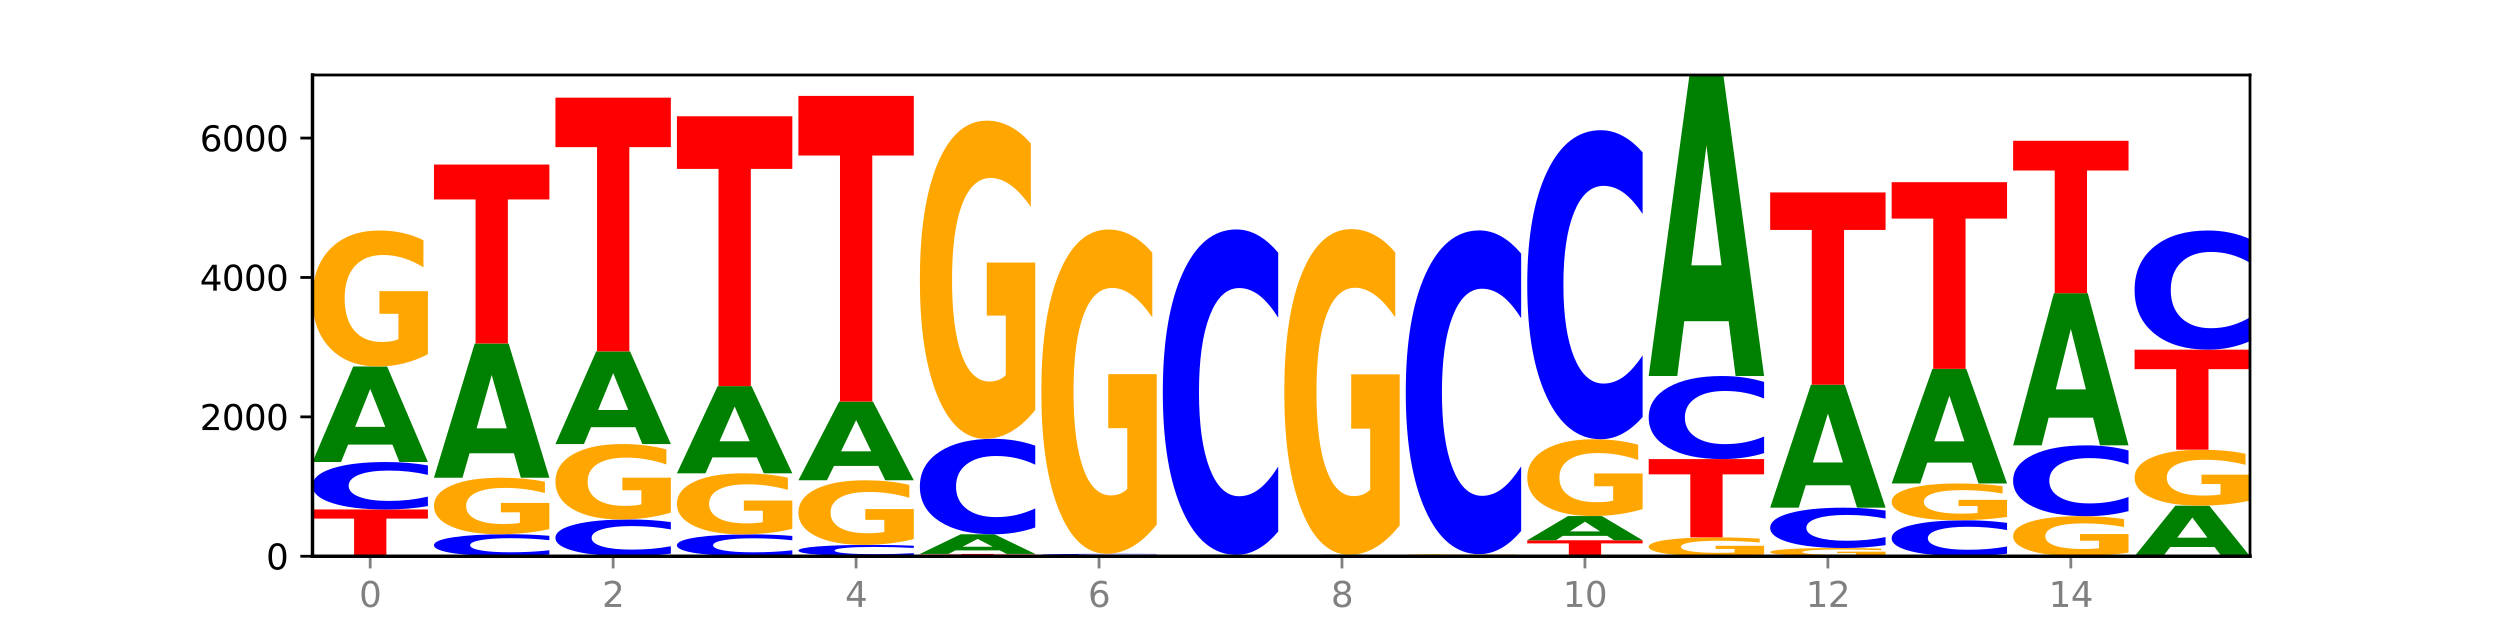 <?xml version="1.0" encoding="utf-8" standalone="no"?>
<!DOCTYPE svg PUBLIC "-//W3C//DTD SVG 1.1//EN"
  "http://www.w3.org/Graphics/SVG/1.1/DTD/svg11.dtd">
<svg xmlns:xlink="http://www.w3.org/1999/xlink" width="720pt" height="180pt" viewBox="0 0 720 180" xmlns="http://www.w3.org/2000/svg" version="1.1">
 <defs>
  <style type="text/css">*{stroke-linejoin: round; stroke-linecap: butt}</style>
 </defs>
 <g id="figure_1">
  <g id="patch_1">
   <path d="M 0 180 
L 720 180 
L 720 0 
L 0 0 
z
" style="fill: #ffffff"/>
  </g>
  <g id="axes_1">
   <g id="patch_2">
    <path d="M 90 160.2 
L 648 160.2 
L 648 21.6 
L 90 21.6 
z
" style="fill: #ffffff"/>
   </g>
   <g id="line2d_1">
    <path d="M 90 160.2 
L 648 160.2 
" clip-path="url(#p68036ff00e)" style="fill: none; stroke: #000000; stroke-width: 0.5; stroke-linecap: square"/>
   </g>
   <g id="patch_3">
    <path d="M 90 146.731 
L 123.235 146.731 
L 123.235 149.358 
L 111.278 149.358 
L 111.278 160.2 
L 101.98 160.2 
L 101.98 149.358 
L 90 149.358 
L 90 146.731 
z
" clip-path="url(#p68036ff00e)" style="fill: #ff0000"/>
   </g>
   <g id="patch_4">
    <path d="M 123.235 145.752 
Q 120.455 146.237 117.449 146.483 
Q 114.443 146.731 111.169 146.731 
Q 101.405 146.731 95.702 144.89 
Q 90 143.049 90 139.901 
Q 90 136.741 95.702 134.903 
Q 101.405 133.062 111.169 133.062 
Q 114.443 133.062 117.449 133.311 
Q 120.455 133.556 123.235 134.042 
L 123.235 136.767 
Q 120.43 136.123 117.708 135.824 
Q 114.987 135.524 111.981 135.524 
Q 106.588 135.524 103.498 136.69 
Q 100.417 137.854 100.417 139.901 
Q 100.417 141.94 103.498 143.106 
Q 106.588 144.269 111.981 144.269 
Q 114.987 144.269 117.708 143.97 
Q 120.43 143.668 123.235 143.024 
L 123.235 145.752 
z
" clip-path="url(#p68036ff00e)" style="fill: #0000ff"/>
   </g>
   <g id="patch_5">
    <path d="M 113.022 128.049 
L 100.24 128.049 
L 98.222 133.062 
L 90 133.062 
L 101.742 105.543 
L 111.493 105.543 
L 123.235 133.062 
L 115.02 133.062 
L 113.022 128.049 
z
M 102.279 122.941 
L 110.963 122.941 
L 106.628 111.995 
L 102.279 122.941 
z
" clip-path="url(#p68036ff00e)" style="fill: #008000"/>
   </g>
   <g id="patch_6">
    <path d="M 123.235 102 
Q 119.883 103.771 116.278 104.661 
Q 112.673 105.543 108.83 105.543 
Q 100.145 105.543 95.072 100.268 
Q 90 94.994 90 85.974 
Q 90 76.849 95.162 71.615 
Q 100.331 66.382 109.321 66.382 
Q 112.785 66.382 115.958 67.093 
Q 119.138 67.797 121.954 69.189 
L 121.954 76.995 
Q 119.049 75.207 116.174 74.325 
Q 113.299 73.436 110.409 73.436 
Q 105.061 73.436 102.163 76.688 
Q 99.266 79.931 99.266 85.974 
Q 99.266 91.961 102.059 95.229 
Q 104.852 98.489 109.992 98.489 
Q 111.392 98.489 112.591 98.303 
Q 113.79 98.109 114.744 97.704 
L 114.744 90.375 
L 109.269 90.375 
L 109.269 83.847 
L 123.235 83.847 
L 123.235 102 
z
" clip-path="url(#p68036ff00e)" style="fill: #ffa600"/>
   </g>
   <g id="patch_7">
    <path d="M 158.219 159.745 
Q 155.439 159.971 152.433 160.085 
Q 149.427 160.2 146.153 160.2 
Q 136.389 160.2 130.687 159.346 
Q 124.984 158.491 124.984 157.031 
Q 124.984 155.564 130.687 154.711 
Q 136.389 153.857 146.153 153.857 
Q 149.427 153.857 152.433 153.972 
Q 155.439 154.086 158.219 154.312 
L 158.219 155.576 
Q 155.414 155.277 152.693 155.139 
Q 149.971 155 146.965 155 
Q 141.573 155 138.483 155.541 
Q 135.401 156.081 135.401 157.031 
Q 135.401 157.977 138.483 158.518 
Q 141.573 159.057 146.965 159.057 
Q 149.971 159.057 152.693 158.919 
Q 155.414 158.778 158.219 158.48 
L 158.219 159.745 
z
" clip-path="url(#p68036ff00e)" style="fill: #0000ff"/>
   </g>
   <g id="patch_8">
    <path d="M 158.219 152.384 
Q 154.868 153.121 151.263 153.491 
Q 147.657 153.857 143.814 153.857 
Q 135.129 153.857 130.057 151.665 
Q 124.984 149.472 124.984 145.723 
Q 124.984 141.93 130.146 139.754 
Q 135.315 137.578 144.306 137.578 
Q 147.769 137.578 150.942 137.874 
Q 154.123 138.167 156.938 138.745 
L 156.938 141.99 
Q 154.033 141.247 151.158 140.881 
Q 148.283 140.511 145.393 140.511 
Q 140.045 140.511 137.148 141.862 
Q 134.25 143.211 134.25 145.723 
Q 134.25 148.211 137.043 149.57 
Q 139.837 150.925 144.976 150.925 
Q 146.376 150.925 147.576 150.848 
Q 148.775 150.767 149.728 150.599 
L 149.728 147.552 
L 144.254 147.552 
L 144.254 144.838 
L 158.219 144.838 
L 158.219 152.384 
z
" clip-path="url(#p68036ff00e)" style="fill: #ffa600"/>
   </g>
   <g id="patch_9">
    <path d="M 148.006 130.536 
L 135.225 130.536 
L 133.206 137.578 
L 124.984 137.578 
L 136.726 98.919 
L 146.477 98.919 
L 158.219 137.578 
L 150.004 137.578 
L 148.006 130.536 
z
M 137.263 123.361 
L 145.947 123.361 
L 141.612 107.983 
L 137.263 123.361 
z
" clip-path="url(#p68036ff00e)" style="fill: #008000"/>
   </g>
   <g id="patch_10">
    <path d="M 124.984 47.393 
L 158.219 47.393 
L 158.219 57.442 
L 146.263 57.442 
L 146.263 98.919 
L 136.964 98.919 
L 136.964 57.442 
L 124.984 57.442 
L 124.984 47.393 
z
" clip-path="url(#p68036ff00e)" style="fill: #ff0000"/>
   </g>
   <g id="patch_11">
    <path d="M 193.204 159.44 
Q 190.424 159.817 187.418 160.007 
Q 184.411 160.2 181.137 160.2 
Q 171.374 160.2 165.671 158.773 
Q 159.969 157.345 159.969 154.904 
Q 159.969 152.454 165.671 151.029 
Q 171.374 149.602 181.137 149.602 
Q 184.411 149.602 187.418 149.794 
Q 190.424 149.985 193.204 150.361 
L 193.204 152.474 
Q 190.399 151.975 187.677 151.743 
Q 184.956 151.511 181.95 151.511 
Q 176.557 151.511 173.467 152.415 
Q 170.386 153.317 170.386 154.904 
Q 170.386 156.485 173.467 157.389 
Q 176.557 158.291 181.95 158.291 
Q 184.956 158.291 187.677 158.059 
Q 190.399 157.825 193.204 157.325 
L 193.204 159.44 
z
" clip-path="url(#p68036ff00e)" style="fill: #0000ff"/>
   </g>
   <g id="patch_12">
    <path d="M 193.204 147.637 
Q 189.852 148.619 186.247 149.113 
Q 182.642 149.602 178.798 149.602 
Q 170.113 149.602 165.041 146.677 
Q 159.969 143.752 159.969 138.749 
Q 159.969 133.689 165.13 130.786 
Q 170.3 127.883 179.29 127.883 
Q 182.754 127.883 185.927 128.278 
Q 189.107 128.669 191.923 129.44 
L 191.923 133.769 
Q 189.018 132.778 186.143 132.289 
Q 183.267 131.796 180.377 131.796 
Q 175.029 131.796 172.132 133.599 
Q 169.235 135.398 169.235 138.749 
Q 169.235 142.069 172.028 143.882 
Q 174.821 145.69 179.96 145.69 
Q 181.361 145.69 182.56 145.586 
Q 183.759 145.479 184.712 145.255 
L 184.712 141.19 
L 179.238 141.19 
L 179.238 137.569 
L 193.204 137.569 
L 193.204 147.637 
z
" clip-path="url(#p68036ff00e)" style="fill: #ffa600"/>
   </g>
   <g id="patch_13">
    <path d="M 182.991 123.024 
L 170.209 123.024 
L 168.191 127.883 
L 159.969 127.883 
L 171.711 101.207 
L 181.462 101.207 
L 193.204 127.883 
L 184.988 127.883 
L 182.991 123.024 
z
M 172.248 118.073 
L 180.932 118.073 
L 176.596 107.462 
L 172.248 118.073 
z
" clip-path="url(#p68036ff00e)" style="fill: #008000"/>
   </g>
   <g id="patch_14">
    <path d="M 159.969 28.124 
L 193.204 28.124 
L 193.204 42.377 
L 181.247 42.377 
L 181.247 101.207 
L 171.949 101.207 
L 171.949 42.377 
L 159.969 42.377 
L 159.969 28.124 
z
" clip-path="url(#p68036ff00e)" style="fill: #ff0000"/>
   </g>
   <g id="patch_15">
    <path d="M 228.188 159.748 
Q 225.408 159.972 222.402 160.085 
Q 219.396 160.2 216.122 160.2 
Q 206.358 160.2 200.655 159.351 
Q 194.953 158.502 194.953 157.051 
Q 194.953 155.594 200.655 154.746 
Q 206.358 153.897 216.122 153.897 
Q 219.396 153.897 222.402 154.012 
Q 225.408 154.125 228.188 154.349 
L 228.188 155.605 
Q 225.383 155.309 222.661 155.171 
Q 219.94 155.033 216.934 155.033 
Q 211.541 155.033 208.451 155.57 
Q 205.37 156.107 205.37 157.051 
Q 205.37 157.991 208.451 158.528 
Q 211.541 159.065 216.934 159.065 
Q 219.94 159.065 222.661 158.927 
Q 225.383 158.787 228.188 158.491 
L 228.188 159.748 
z
" clip-path="url(#p68036ff00e)" style="fill: #0000ff"/>
   </g>
   <g id="patch_16">
    <path d="M 228.188 152.306 
Q 224.836 153.102 221.231 153.501 
Q 217.626 153.897 213.783 153.897 
Q 205.098 153.897 200.025 151.529 
Q 194.953 149.161 194.953 145.111 
Q 194.953 141.014 200.115 138.664 
Q 205.284 136.314 214.274 136.314 
Q 217.738 136.314 220.911 136.633 
Q 224.091 136.949 226.907 137.574 
L 226.907 141.079 
Q 224.002 140.277 221.127 139.881 
Q 218.252 139.481 215.362 139.481 
Q 210.014 139.481 207.116 140.941 
Q 204.219 142.398 204.219 145.111 
Q 204.219 147.799 207.012 149.266 
Q 209.805 150.73 214.945 150.73 
Q 216.345 150.73 217.544 150.646 
Q 218.743 150.559 219.697 150.378 
L 219.697 147.087 
L 214.222 147.087 
L 214.222 144.156 
L 228.188 144.156 
L 228.188 152.306 
z
" clip-path="url(#p68036ff00e)" style="fill: #ffa600"/>
   </g>
   <g id="patch_17">
    <path d="M 217.975 131.739 
L 205.193 131.739 
L 203.175 136.314 
L 194.953 136.314 
L 206.695 111.203 
L 216.446 111.203 
L 228.188 136.314 
L 219.973 136.314 
L 217.975 131.739 
z
M 207.232 127.079 
L 215.916 127.079 
L 211.581 117.091 
L 207.232 127.079 
z
" clip-path="url(#p68036ff00e)" style="fill: #008000"/>
   </g>
   <g id="patch_18">
    <path d="M 194.953 33.483 
L 228.188 33.483 
L 228.188 48.641 
L 216.231 48.641 
L 216.231 111.203 
L 206.933 111.203 
L 206.933 48.641 
L 194.953 48.641 
L 194.953 33.483 
z
" clip-path="url(#p68036ff00e)" style="fill: #ff0000"/>
   </g>
   <g id="patch_19">
    <path d="M 263.172 159.965 
Q 260.392 160.082 257.386 160.141 
Q 254.38 160.2 251.106 160.2 
Q 241.342 160.2 235.64 159.759 
Q 229.937 159.319 229.937 158.565 
Q 229.937 157.809 235.64 157.369 
Q 241.342 156.928 251.106 156.928 
Q 254.38 156.928 257.386 156.988 
Q 260.392 157.046 263.172 157.163 
L 263.172 157.815 
Q 260.367 157.661 257.646 157.589 
Q 254.924 157.518 251.918 157.518 
Q 246.526 157.518 243.436 157.797 
Q 240.354 158.075 240.354 158.565 
Q 240.354 159.053 243.436 159.332 
Q 246.526 159.611 251.918 159.611 
Q 254.924 159.611 257.646 159.539 
Q 260.367 159.467 263.172 159.313 
L 263.172 159.965 
z
" clip-path="url(#p68036ff00e)" style="fill: #0000ff"/>
   </g>
   <g id="patch_20">
    <path d="M 263.172 155.245 
Q 259.821 156.086 256.216 156.509 
Q 252.61 156.928 248.767 156.928 
Q 240.082 156.928 235.01 154.422 
Q 229.937 151.916 229.937 147.63 
Q 229.937 143.295 235.099 140.808 
Q 240.268 138.321 249.259 138.321 
Q 252.722 138.321 255.895 138.659 
Q 259.076 138.994 261.891 139.655 
L 261.891 143.364 
Q 258.986 142.514 256.111 142.096 
Q 253.236 141.673 250.346 141.673 
Q 244.998 141.673 242.101 143.218 
Q 239.203 144.759 239.203 147.63 
Q 239.203 150.475 241.996 152.028 
Q 244.79 153.577 249.929 153.577 
Q 251.329 153.577 252.529 153.488 
Q 253.728 153.396 254.681 153.204 
L 254.681 149.721 
L 249.207 149.721 
L 249.207 146.62 
L 263.172 146.62 
L 263.172 155.245 
z
" clip-path="url(#p68036ff00e)" style="fill: #ffa600"/>
   </g>
   <g id="patch_21">
    <path d="M 252.959 134.193 
L 240.178 134.193 
L 238.159 138.321 
L 229.937 138.321 
L 241.679 115.659 
L 251.43 115.659 
L 263.172 138.321 
L 254.957 138.321 
L 252.959 134.193 
z
M 242.216 129.987 
L 250.9 129.987 
L 246.565 120.973 
L 242.216 129.987 
z
" clip-path="url(#p68036ff00e)" style="fill: #008000"/>
   </g>
   <g id="patch_22">
    <path d="M 229.937 27.622 
L 263.172 27.622 
L 263.172 44.792 
L 251.216 44.792 
L 251.216 115.659 
L 241.917 115.659 
L 241.917 44.792 
L 229.937 44.792 
L 229.937 27.622 
z
" clip-path="url(#p68036ff00e)" style="fill: #ff0000"/>
   </g>
   <g id="patch_23">
    <path d="M 264.922 159.538 
L 298.157 159.538 
L 298.157 159.667 
L 286.2 159.667 
L 286.2 160.2 
L 276.902 160.2 
L 276.902 159.667 
L 264.922 159.667 
L 264.922 159.538 
z
" clip-path="url(#p68036ff00e)" style="fill: #ff0000"/>
   </g>
   <g id="patch_24">
    <path d="M 287.944 158.506 
L 275.162 158.506 
L 273.144 159.538 
L 264.922 159.538 
L 276.664 153.877 
L 286.415 153.877 
L 298.157 159.538 
L 289.941 159.538 
L 287.944 158.506 
z
M 277.2 157.456 
L 285.885 157.456 
L 281.549 155.204 
L 277.2 157.456 
z
" clip-path="url(#p68036ff00e)" style="fill: #008000"/>
   </g>
   <g id="patch_25">
    <path d="M 298.157 151.906 
Q 295.377 152.883 292.371 153.377 
Q 289.364 153.877 286.09 153.877 
Q 276.327 153.877 270.624 150.174 
Q 264.922 146.47 264.922 140.136 
Q 264.922 133.78 270.624 130.082 
Q 276.327 126.378 286.09 126.378 
Q 289.364 126.378 292.371 126.878 
Q 295.377 127.372 298.157 128.349 
L 298.157 133.831 
Q 295.352 132.536 292.63 131.933 
Q 289.909 131.331 286.903 131.331 
Q 281.51 131.331 278.42 133.677 
Q 275.338 136.018 275.338 140.136 
Q 275.338 144.237 278.42 146.583 
Q 281.51 148.924 286.903 148.924 
Q 289.909 148.924 292.63 148.322 
Q 295.352 147.714 298.157 146.419 
L 298.157 151.906 
z
" clip-path="url(#p68036ff00e)" style="fill: #0000ff"/>
   </g>
   <g id="patch_26">
    <path d="M 298.157 118.088 
Q 294.805 122.233 291.2 124.315 
Q 287.595 126.378 283.751 126.378 
Q 275.066 126.378 269.994 114.037 
Q 264.922 101.696 264.922 80.591 
Q 264.922 59.24 270.083 46.994 
Q 275.253 34.747 284.243 34.747 
Q 287.707 34.747 290.88 36.413 
Q 294.06 38.06 296.876 41.315 
L 296.876 59.581 
Q 293.971 55.398 291.096 53.335 
Q 288.22 51.253 285.33 51.253 
Q 279.982 51.253 277.085 58.862 
Q 274.188 66.452 274.188 80.591 
Q 274.188 94.598 276.981 102.245 
Q 279.774 109.873 284.913 109.873 
Q 286.314 109.873 287.513 109.437 
Q 288.712 108.983 289.665 108.037 
L 289.665 90.888 
L 284.191 90.888 
L 284.191 75.613 
L 298.157 75.613 
L 298.157 118.088 
z
" clip-path="url(#p68036ff00e)" style="fill: #ffa600"/>
   </g>
   <g id="patch_27">
    <path d="M 299.906 160.18 
L 333.141 160.18 
L 333.141 160.184 
L 321.184 160.184 
L 321.184 160.2 
L 311.886 160.2 
L 311.886 160.184 
L 299.906 160.184 
L 299.906 160.18 
z
" clip-path="url(#p68036ff00e)" style="fill: #ff0000"/>
   </g>
   <g id="patch_28">
    <path d="M 322.928 160.173 
L 310.146 160.173 
L 308.128 160.18 
L 299.906 160.18 
L 311.648 160.14 
L 321.399 160.14 
L 333.141 160.18 
L 324.926 160.18 
L 322.928 160.173 
z
M 312.185 160.165 
L 320.869 160.165 
L 316.534 160.149 
L 312.185 160.165 
z
" clip-path="url(#p68036ff00e)" style="fill: #008000"/>
   </g>
   <g id="patch_29">
    <path d="M 333.141 160.094 
Q 330.361 160.117 327.355 160.128 
Q 324.349 160.14 321.075 160.14 
Q 311.311 160.14 305.608 160.053 
Q 299.906 159.967 299.906 159.819 
Q 299.906 159.67 305.608 159.584 
Q 311.311 159.497 321.075 159.497 
Q 324.349 159.497 327.355 159.509 
Q 330.361 159.521 333.141 159.544 
L 333.141 159.672 
Q 330.336 159.641 327.614 159.627 
Q 324.893 159.613 321.887 159.613 
Q 316.494 159.613 313.404 159.668 
Q 310.323 159.723 310.323 159.819 
Q 310.323 159.915 313.404 159.969 
Q 316.494 160.024 321.887 160.024 
Q 324.893 160.024 327.614 160.01 
Q 330.336 159.996 333.141 159.966 
L 333.141 160.094 
z
" clip-path="url(#p68036ff00e)" style="fill: #0000ff"/>
   </g>
   <g id="patch_30">
    <path d="M 333.141 151.047 
Q 329.789 155.272 326.184 157.395 
Q 322.579 159.497 318.736 159.497 
Q 310.051 159.497 304.978 146.918 
Q 299.906 134.34 299.906 112.828 
Q 299.906 91.066 305.068 78.583 
Q 310.237 66.101 319.227 66.101 
Q 322.691 66.101 325.864 67.798 
Q 329.044 69.477 331.86 72.795 
L 331.86 91.413 
Q 328.955 87.149 326.08 85.046 
Q 323.205 82.924 320.315 82.924 
Q 314.967 82.924 312.069 90.68 
Q 309.172 98.416 309.172 112.828 
Q 309.172 127.105 311.965 134.899 
Q 314.758 142.674 319.898 142.674 
Q 321.298 142.674 322.497 142.23 
Q 323.696 141.767 324.65 140.803 
L 324.65 123.323 
L 319.175 123.323 
L 319.175 107.754 
L 333.141 107.754 
L 333.141 151.047 
z
" clip-path="url(#p68036ff00e)" style="fill: #ffa600"/>
   </g>
   <g id="patch_31">
    <path d="M 357.912 160.127 
L 345.131 160.127 
L 343.112 160.2 
L 334.89 160.2 
L 346.632 159.799 
L 356.383 159.799 
L 368.125 160.2 
L 359.91 160.2 
L 357.912 160.127 
z
M 347.169 160.052 
L 355.853 160.052 
L 351.518 159.893 
L 347.169 160.052 
z
" clip-path="url(#p68036ff00e)" style="fill: #008000"/>
   </g>
   <g id="patch_32">
    <path d="M 368.125 153.081 
Q 365.345 156.411 362.339 158.095 
Q 359.333 159.799 356.059 159.799 
Q 346.295 159.799 340.593 147.176 
Q 334.89 134.554 334.89 112.969 
Q 334.89 91.306 340.593 78.703 
Q 346.295 66.08 356.059 66.08 
Q 359.333 66.08 362.339 67.784 
Q 365.345 69.468 368.125 72.798 
L 368.125 91.48 
Q 365.32 87.066 362.599 85.014 
Q 359.877 82.962 356.871 82.962 
Q 351.479 82.962 348.389 90.957 
Q 345.307 98.933 345.307 112.969 
Q 345.307 126.946 348.389 134.941 
Q 351.479 142.917 356.871 142.917 
Q 359.877 142.917 362.599 140.865 
Q 365.32 138.794 368.125 134.38 
L 368.125 153.081 
z
" clip-path="url(#p68036ff00e)" style="fill: #0000ff"/>
   </g>
   <g id="patch_33">
    <path d="M 369.875 160.12 
L 403.11 160.12 
L 403.11 160.135 
L 391.153 160.135 
L 391.153 160.2 
L 381.855 160.2 
L 381.855 160.135 
L 369.875 160.135 
L 369.875 160.12 
z
" clip-path="url(#p68036ff00e)" style="fill: #ff0000"/>
   </g>
   <g id="patch_34">
    <path d="M 392.897 160.058 
L 380.115 160.058 
L 378.097 160.12 
L 369.875 160.12 
L 381.617 159.778 
L 391.368 159.778 
L 403.11 160.12 
L 394.894 160.12 
L 392.897 160.058 
z
M 382.153 159.994 
L 390.838 159.994 
L 386.502 159.858 
L 382.153 159.994 
z
" clip-path="url(#p68036ff00e)" style="fill: #008000"/>
   </g>
   <g id="patch_35">
    <path d="M 403.11 151.292 
Q 399.758 155.535 396.153 157.667 
Q 392.548 159.778 388.704 159.778 
Q 380.019 159.778 374.947 147.145 
Q 369.875 134.512 369.875 112.908 
Q 369.875 91.052 375.036 78.516 
Q 380.206 65.98 389.196 65.98 
Q 392.66 65.98 395.833 67.685 
Q 399.013 69.371 401.829 72.704 
L 401.829 91.401 
Q 398.924 87.119 396.049 85.007 
Q 393.173 82.876 390.283 82.876 
Q 384.935 82.876 382.038 90.665 
Q 379.141 98.435 379.141 112.908 
Q 379.141 127.246 381.934 135.074 
Q 384.727 142.883 389.866 142.883 
Q 391.267 142.883 392.466 142.437 
Q 393.665 141.972 394.618 141.003 
L 394.618 123.449 
L 389.144 123.449 
L 389.144 107.813 
L 403.11 107.813 
L 403.11 151.292 
z
" clip-path="url(#p68036ff00e)" style="fill: #ffa600"/>
   </g>
   <g id="patch_36">
    <path d="M 404.859 160.18 
L 438.094 160.18 
L 438.094 160.184 
L 426.137 160.184 
L 426.137 160.2 
L 416.839 160.2 
L 416.839 160.184 
L 404.859 160.184 
L 404.859 160.18 
z
" clip-path="url(#p68036ff00e)" style="fill: #ff0000"/>
   </g>
   <g id="patch_37">
    <path d="M 427.881 160.169 
L 415.099 160.169 
L 413.081 160.18 
L 404.859 160.18 
L 416.601 160.12 
L 426.352 160.12 
L 438.094 160.18 
L 429.879 160.18 
L 427.881 160.169 
z
M 417.138 160.158 
L 425.822 160.158 
L 421.487 160.134 
L 417.138 160.158 
z
" clip-path="url(#p68036ff00e)" style="fill: #008000"/>
   </g>
   <g id="patch_38">
    <path d="M 438.094 160.072 
Q 434.742 160.096 431.137 160.108 
Q 427.532 160.12 423.689 160.12 
Q 415.004 160.12 409.931 160.049 
Q 404.859 159.979 404.859 159.859 
Q 404.859 159.737 410.021 159.668 
Q 415.19 159.598 424.18 159.598 
Q 427.644 159.598 430.817 159.607 
Q 433.997 159.617 436.813 159.635 
L 436.813 159.739 
Q 433.908 159.715 431.033 159.704 
Q 428.158 159.692 425.268 159.692 
Q 419.92 159.692 417.022 159.735 
Q 414.125 159.778 414.125 159.859 
Q 414.125 159.939 416.918 159.982 
Q 419.711 160.026 424.851 160.026 
Q 426.251 160.026 427.45 160.023 
Q 428.649 160.021 429.603 160.015 
L 429.603 159.918 
L 424.128 159.918 
L 424.128 159.831 
L 438.094 159.831 
L 438.094 160.072 
z
" clip-path="url(#p68036ff00e)" style="fill: #ffa600"/>
   </g>
   <g id="patch_39">
    <path d="M 438.094 152.915 
Q 435.314 156.227 432.308 157.903 
Q 429.302 159.598 426.028 159.598 
Q 416.264 159.598 410.561 147.04 
Q 404.859 134.483 404.859 113.009 
Q 404.859 91.457 410.561 78.919 
Q 416.264 66.361 426.028 66.361 
Q 429.302 66.361 432.308 68.056 
Q 435.314 69.732 438.094 73.045 
L 438.094 91.63 
Q 435.289 87.239 432.567 85.197 
Q 429.846 83.156 426.84 83.156 
Q 421.447 83.156 418.357 91.11 
Q 415.276 99.045 415.276 113.009 
Q 415.276 126.914 418.357 134.868 
Q 421.447 142.803 426.84 142.803 
Q 429.846 142.803 432.567 140.762 
Q 435.289 138.701 438.094 134.31 
L 438.094 152.915 
z
" clip-path="url(#p68036ff00e)" style="fill: #0000ff"/>
   </g>
   <g id="patch_40">
    <path d="M 439.843 155.603 
L 473.078 155.603 
L 473.078 156.5 
L 461.121 156.5 
L 461.121 160.2 
L 451.823 160.2 
L 451.823 156.5 
L 439.843 156.5 
L 439.843 155.603 
z
" clip-path="url(#p68036ff00e)" style="fill: #ff0000"/>
   </g>
   <g id="patch_41">
    <path d="M 462.865 154.331 
L 450.084 154.331 
L 448.065 155.603 
L 439.843 155.603 
L 451.585 148.618 
L 461.336 148.618 
L 473.078 155.603 
L 464.863 155.603 
L 462.865 154.331 
z
M 452.122 153.034 
L 460.806 153.034 
L 456.471 150.256 
L 452.122 153.034 
z
" clip-path="url(#p68036ff00e)" style="fill: #008000"/>
   </g>
   <g id="patch_42">
    <path d="M 473.078 146.617 
Q 469.727 147.618 466.121 148.12 
Q 462.516 148.618 458.673 148.618 
Q 449.988 148.618 444.916 145.639 
Q 439.843 142.66 439.843 137.565 
Q 439.843 132.411 445.005 129.455 
Q 450.174 126.498 459.165 126.498 
Q 462.628 126.498 465.801 126.901 
Q 468.982 127.298 471.797 128.084 
L 471.797 132.493 
Q 468.892 131.483 466.017 130.985 
Q 463.142 130.483 460.252 130.483 
Q 454.904 130.483 452.007 132.32 
Q 449.109 134.152 449.109 137.565 
Q 449.109 140.946 451.902 142.792 
Q 454.696 144.634 459.835 144.634 
Q 461.235 144.634 462.434 144.529 
Q 463.634 144.419 464.587 144.191 
L 464.587 140.051 
L 459.112 140.051 
L 459.112 136.363 
L 473.078 136.363 
L 473.078 146.617 
z
" clip-path="url(#p68036ff00e)" style="fill: #ffa600"/>
   </g>
   <g id="patch_43">
    <path d="M 473.078 120.119 
Q 470.298 123.281 467.292 124.881 
Q 464.286 126.498 461.012 126.498 
Q 451.248 126.498 445.546 114.511 
Q 439.843 102.525 439.843 82.025 
Q 439.843 61.453 445.546 49.484 
Q 451.248 37.497 461.012 37.497 
Q 464.286 37.497 467.292 39.115 
Q 470.298 40.715 473.078 43.877 
L 473.078 61.618 
Q 470.273 57.427 467.552 55.478 
Q 464.83 53.529 461.824 53.529 
Q 456.432 53.529 453.342 61.122 
Q 450.26 68.696 450.26 82.025 
Q 450.26 95.299 453.342 102.892 
Q 456.432 110.467 461.824 110.467 
Q 464.83 110.467 467.552 108.518 
Q 470.273 106.551 473.078 102.359 
L 473.078 120.119 
z
" clip-path="url(#p68036ff00e)" style="fill: #0000ff"/>
   </g>
   <g id="patch_44">
    <path d="M 508.063 159.708 
Q 504.711 159.954 501.106 160.078 
Q 497.501 160.2 493.657 160.2 
Q 484.972 160.2 479.9 159.467 
Q 474.828 158.735 474.828 157.482 
Q 474.828 156.214 479.989 155.487 
Q 485.159 154.76 494.149 154.76 
Q 497.612 154.76 500.786 154.859 
Q 503.966 154.957 506.782 155.15 
L 506.782 156.235 
Q 503.877 155.986 501.002 155.864 
Q 498.126 155.74 495.236 155.74 
Q 489.888 155.74 486.991 156.192 
Q 484.093 156.643 484.093 157.482 
Q 484.093 158.313 486.887 158.767 
Q 489.68 159.22 494.819 159.22 
Q 496.22 159.22 497.419 159.194 
Q 498.618 159.167 499.571 159.111 
L 499.571 158.093 
L 494.097 158.093 
L 494.097 157.186 
L 508.063 157.186 
L 508.063 159.708 
z
" clip-path="url(#p68036ff00e)" style="fill: #ffa600"/>
   </g>
   <g id="patch_45">
    <path d="M 474.828 132.219 
L 508.063 132.219 
L 508.063 136.615 
L 496.106 136.615 
L 496.106 154.76 
L 486.808 154.76 
L 486.808 136.615 
L 474.828 136.615 
L 474.828 132.219 
z
" clip-path="url(#p68036ff00e)" style="fill: #ff0000"/>
   </g>
   <g id="patch_46">
    <path d="M 508.063 130.504 
Q 505.283 131.354 502.276 131.784 
Q 499.27 132.219 495.996 132.219 
Q 486.233 132.219 480.53 128.997 
Q 474.828 125.774 474.828 120.263 
Q 474.828 114.733 480.53 111.515 
Q 486.233 108.293 495.996 108.293 
Q 499.27 108.293 502.276 108.728 
Q 505.283 109.158 508.063 110.008 
L 508.063 114.777 
Q 505.258 113.65 502.536 113.126 
Q 499.815 112.603 496.808 112.603 
Q 491.416 112.603 488.326 114.644 
Q 485.244 116.68 485.244 120.263 
Q 485.244 123.832 488.326 125.873 
Q 491.416 127.909 496.808 127.909 
Q 499.815 127.909 502.536 127.385 
Q 505.258 126.857 508.063 125.73 
L 508.063 130.504 
z
" clip-path="url(#p68036ff00e)" style="fill: #0000ff"/>
   </g>
   <g id="patch_47">
    <path d="M 497.85 92.5 
L 485.068 92.5 
L 483.05 108.293 
L 474.828 108.293 
L 486.57 21.6 
L 496.321 21.6 
L 508.063 108.293 
L 499.847 108.293 
L 497.85 92.5 
z
M 487.106 76.41 
L 495.791 76.41 
L 491.455 41.926 
L 487.106 76.41 
z
" clip-path="url(#p68036ff00e)" style="fill: #008000"/>
   </g>
   <g id="patch_48">
    <path d="M 543.047 159.986 
Q 539.695 160.093 536.09 160.147 
Q 532.485 160.2 528.642 160.2 
Q 519.957 160.2 514.884 159.881 
Q 509.812 159.562 509.812 159.016 
Q 509.812 158.465 514.974 158.148 
Q 520.143 157.831 529.133 157.831 
Q 532.597 157.831 535.77 157.875 
Q 538.95 157.917 541.766 158.001 
L 541.766 158.473 
Q 538.861 158.365 535.986 158.312 
Q 533.111 158.258 530.221 158.258 
Q 524.873 158.258 521.975 158.455 
Q 519.078 158.651 519.078 159.016 
Q 519.078 159.379 521.871 159.576 
Q 524.664 159.773 529.804 159.773 
Q 531.204 159.773 532.403 159.762 
Q 533.602 159.75 534.556 159.726 
L 534.556 159.283 
L 529.081 159.283 
L 529.081 158.888 
L 543.047 158.888 
L 543.047 159.986 
z
" clip-path="url(#p68036ff00e)" style="fill: #ffa600"/>
   </g>
   <g id="patch_49">
    <path d="M 543.047 156.998 
Q 540.267 157.411 537.261 157.62 
Q 534.255 157.831 530.981 157.831 
Q 521.217 157.831 515.514 156.266 
Q 509.812 154.701 509.812 152.024 
Q 509.812 149.338 515.514 147.775 
Q 521.217 146.21 530.981 146.21 
Q 534.255 146.21 537.261 146.421 
Q 540.267 146.63 543.047 147.043 
L 543.047 149.359 
Q 540.242 148.812 537.52 148.557 
Q 534.799 148.303 531.793 148.303 
Q 526.4 148.303 523.31 149.294 
Q 520.229 150.284 520.229 152.024 
Q 520.229 153.757 523.31 154.749 
Q 526.4 155.738 531.793 155.738 
Q 534.799 155.738 537.52 155.484 
Q 540.242 155.227 543.047 154.679 
L 543.047 156.998 
z
" clip-path="url(#p68036ff00e)" style="fill: #0000ff"/>
   </g>
   <g id="patch_50">
    <path d="M 532.834 139.759 
L 520.052 139.759 
L 518.034 146.21 
L 509.812 146.21 
L 521.554 110.802 
L 531.305 110.802 
L 543.047 146.21 
L 534.832 146.21 
L 532.834 139.759 
z
M 522.091 133.188 
L 530.775 133.188 
L 526.44 119.104 
L 522.091 133.188 
z
" clip-path="url(#p68036ff00e)" style="fill: #008000"/>
   </g>
   <g id="patch_51">
    <path d="M 509.812 55.422 
L 543.047 55.422 
L 543.047 66.223 
L 531.09 66.223 
L 531.09 110.802 
L 521.792 110.802 
L 521.792 66.223 
L 509.812 66.223 
L 509.812 55.422 
z
" clip-path="url(#p68036ff00e)" style="fill: #ff0000"/>
   </g>
   <g id="patch_52">
    <path d="M 578.031 159.458 
Q 575.251 159.826 572.245 160.012 
Q 569.239 160.2 565.965 160.2 
Q 556.201 160.2 550.499 158.805 
Q 544.796 157.41 544.796 155.025 
Q 544.796 152.63 550.499 151.238 
Q 556.201 149.843 565.965 149.843 
Q 569.239 149.843 572.245 150.031 
Q 575.251 150.217 578.031 150.585 
L 578.031 152.65 
Q 575.226 152.162 572.505 151.935 
Q 569.783 151.708 566.777 151.708 
Q 561.384 151.708 558.295 152.592 
Q 555.213 153.473 555.213 155.025 
Q 555.213 156.569 558.295 157.453 
Q 561.384 158.334 566.777 158.334 
Q 569.783 158.334 572.505 158.108 
Q 575.226 157.879 578.031 157.391 
L 578.031 159.458 
z
" clip-path="url(#p68036ff00e)" style="fill: #0000ff"/>
   </g>
   <g id="patch_53">
    <path d="M 578.031 148.884 
Q 574.68 149.363 571.074 149.604 
Q 567.469 149.843 563.626 149.843 
Q 554.941 149.843 549.869 148.415 
Q 544.796 146.988 544.796 144.547 
Q 544.796 142.077 549.958 140.661 
Q 555.127 139.244 564.118 139.244 
Q 567.581 139.244 570.754 139.437 
Q 573.935 139.628 576.75 140.004 
L 576.75 142.117 
Q 573.845 141.633 570.97 141.394 
Q 568.095 141.153 565.205 141.153 
Q 559.857 141.153 556.96 142.034 
Q 554.062 142.911 554.062 144.547 
Q 554.062 146.167 556.855 147.051 
Q 559.649 147.934 564.788 147.934 
Q 566.188 147.934 567.387 147.883 
Q 568.587 147.831 569.54 147.721 
L 569.54 145.738 
L 564.065 145.738 
L 564.065 143.971 
L 578.031 143.971 
L 578.031 148.884 
z
" clip-path="url(#p68036ff00e)" style="fill: #ffa600"/>
   </g>
   <g id="patch_54">
    <path d="M 567.818 133.229 
L 555.037 133.229 
L 553.018 139.244 
L 544.796 139.244 
L 556.538 106.225 
L 566.289 106.225 
L 578.031 139.244 
L 569.816 139.244 
L 567.818 133.229 
z
M 557.075 127.101 
L 565.759 127.101 
L 561.424 113.967 
L 557.075 127.101 
z
" clip-path="url(#p68036ff00e)" style="fill: #008000"/>
   </g>
   <g id="patch_55">
    <path d="M 544.796 52.471 
L 578.031 52.471 
L 578.031 62.955 
L 566.074 62.955 
L 566.074 106.225 
L 556.776 106.225 
L 556.776 62.955 
L 544.796 62.955 
L 544.796 52.471 
z
" clip-path="url(#p68036ff00e)" style="fill: #ff0000"/>
   </g>
   <g id="patch_56">
    <path d="M 613.016 159.156 
Q 609.664 159.678 606.059 159.94 
Q 602.454 160.2 598.61 160.2 
Q 589.925 160.2 584.853 158.646 
Q 579.781 157.091 579.781 154.433 
Q 579.781 151.743 584.942 150.201 
Q 590.112 148.658 599.102 148.658 
Q 602.565 148.658 605.739 148.868 
Q 608.919 149.076 611.735 149.486 
L 611.735 151.786 
Q 608.83 151.259 605.955 151 
Q 603.079 150.737 600.189 150.737 
Q 594.841 150.737 591.944 151.696 
Q 589.046 152.652 589.046 154.433 
Q 589.046 156.197 591.84 157.16 
Q 594.633 158.121 599.772 158.121 
Q 601.173 158.121 602.372 158.066 
Q 603.571 158.009 604.524 157.89 
L 604.524 155.73 
L 599.05 155.73 
L 599.05 153.806 
L 613.016 153.806 
L 613.016 159.156 
z
" clip-path="url(#p68036ff00e)" style="fill: #ffa600"/>
   </g>
   <g id="patch_57">
    <path d="M 613.016 147.197 
Q 610.236 147.921 607.229 148.288 
Q 604.223 148.658 600.949 148.658 
Q 591.186 148.658 585.483 145.912 
Q 579.781 143.165 579.781 138.468 
Q 579.781 133.754 585.483 131.011 
Q 591.186 128.265 600.949 128.265 
Q 604.223 128.265 607.229 128.636 
Q 610.236 129.002 613.016 129.727 
L 613.016 133.792 
Q 610.21 132.831 607.489 132.385 
Q 604.768 131.938 601.761 131.938 
Q 596.369 131.938 593.279 133.678 
Q 590.197 135.414 590.197 138.468 
Q 590.197 141.509 593.279 143.249 
Q 596.369 144.985 601.761 144.985 
Q 604.768 144.985 607.489 144.538 
Q 610.21 144.088 613.016 143.127 
L 613.016 147.197 
z
" clip-path="url(#p68036ff00e)" style="fill: #0000ff"/>
   </g>
   <g id="patch_58">
    <path d="M 602.803 120.283 
L 590.021 120.283 
L 588.003 128.265 
L 579.781 128.265 
L 591.523 84.447 
L 601.274 84.447 
L 613.016 128.265 
L 604.8 128.265 
L 602.803 120.283 
z
M 592.059 112.15 
L 600.744 112.15 
L 596.408 94.72 
L 592.059 112.15 
z
" clip-path="url(#p68036ff00e)" style="fill: #008000"/>
   </g>
   <g id="patch_59">
    <path d="M 579.781 40.548 
L 613.016 40.548 
L 613.016 49.11 
L 601.059 49.11 
L 601.059 84.447 
L 591.761 84.447 
L 591.761 49.11 
L 579.781 49.11 
L 579.781 40.548 
z
" clip-path="url(#p68036ff00e)" style="fill: #ff0000"/>
   </g>
   <g id="patch_60">
    <path d="M 637.787 157.545 
L 625.005 157.545 
L 622.987 160.2 
L 614.765 160.2 
L 626.507 145.627 
L 636.258 145.627 
L 648 160.2 
L 639.785 160.2 
L 637.787 157.545 
z
M 627.044 154.841 
L 635.728 154.841 
L 631.393 149.044 
L 627.044 154.841 
z
" clip-path="url(#p68036ff00e)" style="fill: #008000"/>
   </g>
   <g id="patch_61">
    <path d="M 648 144.169 
Q 644.648 144.898 641.043 145.265 
Q 637.438 145.627 633.595 145.627 
Q 624.91 145.627 619.837 143.457 
Q 614.765 141.286 614.765 137.573 
Q 614.765 133.818 619.927 131.663 
Q 625.096 129.509 634.086 129.509 
Q 637.55 129.509 640.723 129.802 
Q 643.903 130.092 646.719 130.665 
L 646.719 133.878 
Q 643.814 133.142 640.939 132.779 
Q 638.064 132.413 635.174 132.413 
Q 629.826 132.413 626.928 133.751 
Q 624.031 135.086 624.031 137.573 
Q 624.031 140.037 626.824 141.382 
Q 629.617 142.724 634.757 142.724 
Q 636.157 142.724 637.356 142.648 
Q 638.555 142.568 639.509 142.401 
L 639.509 139.385 
L 634.034 139.385 
L 634.034 136.698 
L 648 136.698 
L 648 144.169 
z
" clip-path="url(#p68036ff00e)" style="fill: #ffa600"/>
   </g>
   <g id="patch_62">
    <path d="M 614.765 100.705 
L 648 100.705 
L 648 106.323 
L 636.043 106.323 
L 636.043 129.509 
L 626.745 129.509 
L 626.745 106.323 
L 614.765 106.323 
L 614.765 100.705 
z
" clip-path="url(#p68036ff00e)" style="fill: #ff0000"/>
   </g>
   <g id="patch_63">
    <path d="M 648 98.245 
Q 645.22 99.465 642.214 100.081 
Q 639.208 100.705 635.934 100.705 
Q 626.17 100.705 620.467 96.083 
Q 614.765 91.46 614.765 83.554 
Q 614.765 75.62 620.467 71.004 
Q 626.17 66.382 635.934 66.382 
Q 639.208 66.382 642.214 67.005 
Q 645.22 67.622 648 68.842 
L 648 75.684 
Q 645.195 74.067 642.473 73.316 
Q 639.752 72.564 636.746 72.564 
Q 631.353 72.564 628.263 75.493 
Q 625.182 78.414 625.182 83.554 
Q 625.182 88.673 628.263 91.602 
Q 631.353 94.523 636.746 94.523 
Q 639.752 94.523 642.473 93.771 
Q 645.195 93.012 648 91.396 
L 648 98.245 
z
" clip-path="url(#p68036ff00e)" style="fill: #0000ff"/>
   </g>
   <g id="matplotlib.axis_1">
    <g id="xtick_1">
     <g id="line2d_2">
      <defs>
       <path id="m190de3c846" d="M 0 0 
L 0 3.5 
" style="stroke: #808080; stroke-width: 0.8"/>
      </defs>
      <g>
       <use xlink:href="#m190de3c846" x="106.618" y="160.2" style="fill: #808080; stroke: #808080; stroke-width: 0.8"/>
      </g>
     </g>
     <g id="text_1">
      <!-- 0 -->
      <g style="fill: #808080" transform="translate(103.436 174.798) scale(0.1 -0.1)">
       <defs>
        <path id="DejaVuSans-30" d="M 2034 4250 
Q 1547 4250 1301 3770 
Q 1056 3291 1056 2328 
Q 1056 1369 1301 889 
Q 1547 409 2034 409 
Q 2525 409 2770 889 
Q 3016 1369 3016 2328 
Q 3016 3291 2770 3770 
Q 2525 4250 2034 4250 
z
M 2034 4750 
Q 2819 4750 3233 4129 
Q 3647 3509 3647 2328 
Q 3647 1150 3233 529 
Q 2819 -91 2034 -91 
Q 1250 -91 836 529 
Q 422 1150 422 2328 
Q 422 3509 836 4129 
Q 1250 4750 2034 4750 
z
" transform="scale(0.016)"/>
       </defs>
       <use xlink:href="#DejaVuSans-30"/>
      </g>
     </g>
    </g>
    <g id="xtick_2">
     <g id="line2d_3">
      <g>
       <use xlink:href="#m190de3c846" x="176.586" y="160.2" style="fill: #808080; stroke: #808080; stroke-width: 0.8"/>
      </g>
     </g>
     <g id="text_2">
      <!-- 2 -->
      <g style="fill: #808080" transform="translate(173.405 174.798) scale(0.1 -0.1)">
       <defs>
        <path id="DejaVuSans-32" d="M 1228 531 
L 3431 531 
L 3431 0 
L 469 0 
L 469 531 
Q 828 903 1448 1529 
Q 2069 2156 2228 2338 
Q 2531 2678 2651 2914 
Q 2772 3150 2772 3378 
Q 2772 3750 2511 3984 
Q 2250 4219 1831 4219 
Q 1534 4219 1204 4116 
Q 875 4013 500 3803 
L 500 4441 
Q 881 4594 1212 4672 
Q 1544 4750 1819 4750 
Q 2544 4750 2975 4387 
Q 3406 4025 3406 3419 
Q 3406 3131 3298 2873 
Q 3191 2616 2906 2266 
Q 2828 2175 2409 1742 
Q 1991 1309 1228 531 
z
" transform="scale(0.016)"/>
       </defs>
       <use xlink:href="#DejaVuSans-32"/>
      </g>
     </g>
    </g>
    <g id="xtick_3">
     <g id="line2d_4">
      <g>
       <use xlink:href="#m190de3c846" x="246.555" y="160.2" style="fill: #808080; stroke: #808080; stroke-width: 0.8"/>
      </g>
     </g>
     <g id="text_3">
      <!-- 4 -->
      <g style="fill: #808080" transform="translate(243.374 174.798) scale(0.1 -0.1)">
       <defs>
        <path id="DejaVuSans-34" d="M 2419 4116 
L 825 1625 
L 2419 1625 
L 2419 4116 
z
M 2253 4666 
L 3047 4666 
L 3047 1625 
L 3713 1625 
L 3713 1100 
L 3047 1100 
L 3047 0 
L 2419 0 
L 2419 1100 
L 313 1100 
L 313 1709 
L 2253 4666 
z
" transform="scale(0.016)"/>
       </defs>
       <use xlink:href="#DejaVuSans-34"/>
      </g>
     </g>
    </g>
    <g id="xtick_4">
     <g id="line2d_5">
      <g>
       <use xlink:href="#m190de3c846" x="316.524" y="160.2" style="fill: #808080; stroke: #808080; stroke-width: 0.8"/>
      </g>
     </g>
     <g id="text_4">
      <!-- 6 -->
      <g style="fill: #808080" transform="translate(313.342 174.798) scale(0.1 -0.1)">
       <defs>
        <path id="DejaVuSans-36" d="M 2113 2584 
Q 1688 2584 1439 2293 
Q 1191 2003 1191 1497 
Q 1191 994 1439 701 
Q 1688 409 2113 409 
Q 2538 409 2786 701 
Q 3034 994 3034 1497 
Q 3034 2003 2786 2293 
Q 2538 2584 2113 2584 
z
M 3366 4563 
L 3366 3988 
Q 3128 4100 2886 4159 
Q 2644 4219 2406 4219 
Q 1781 4219 1451 3797 
Q 1122 3375 1075 2522 
Q 1259 2794 1537 2939 
Q 1816 3084 2150 3084 
Q 2853 3084 3261 2657 
Q 3669 2231 3669 1497 
Q 3669 778 3244 343 
Q 2819 -91 2113 -91 
Q 1303 -91 875 529 
Q 447 1150 447 2328 
Q 447 3434 972 4092 
Q 1497 4750 2381 4750 
Q 2619 4750 2861 4703 
Q 3103 4656 3366 4563 
z
" transform="scale(0.016)"/>
       </defs>
       <use xlink:href="#DejaVuSans-36"/>
      </g>
     </g>
    </g>
    <g id="xtick_5">
     <g id="line2d_6">
      <g>
       <use xlink:href="#m190de3c846" x="386.492" y="160.2" style="fill: #808080; stroke: #808080; stroke-width: 0.8"/>
      </g>
     </g>
     <g id="text_5">
      <!-- 8 -->
      <g style="fill: #808080" transform="translate(383.311 174.798) scale(0.1 -0.1)">
       <defs>
        <path id="DejaVuSans-38" d="M 2034 2216 
Q 1584 2216 1326 1975 
Q 1069 1734 1069 1313 
Q 1069 891 1326 650 
Q 1584 409 2034 409 
Q 2484 409 2743 651 
Q 3003 894 3003 1313 
Q 3003 1734 2745 1975 
Q 2488 2216 2034 2216 
z
M 1403 2484 
Q 997 2584 770 2862 
Q 544 3141 544 3541 
Q 544 4100 942 4425 
Q 1341 4750 2034 4750 
Q 2731 4750 3128 4425 
Q 3525 4100 3525 3541 
Q 3525 3141 3298 2862 
Q 3072 2584 2669 2484 
Q 3125 2378 3379 2068 
Q 3634 1759 3634 1313 
Q 3634 634 3220 271 
Q 2806 -91 2034 -91 
Q 1263 -91 848 271 
Q 434 634 434 1313 
Q 434 1759 690 2068 
Q 947 2378 1403 2484 
z
M 1172 3481 
Q 1172 3119 1398 2916 
Q 1625 2713 2034 2713 
Q 2441 2713 2670 2916 
Q 2900 3119 2900 3481 
Q 2900 3844 2670 4047 
Q 2441 4250 2034 4250 
Q 1625 4250 1398 4047 
Q 1172 3844 1172 3481 
z
" transform="scale(0.016)"/>
       </defs>
       <use xlink:href="#DejaVuSans-38"/>
      </g>
     </g>
    </g>
    <g id="xtick_6">
     <g id="line2d_7">
      <g>
       <use xlink:href="#m190de3c846" x="456.461" y="160.2" style="fill: #808080; stroke: #808080; stroke-width: 0.8"/>
      </g>
     </g>
     <g id="text_6">
      <!-- 10 -->
      <g style="fill: #808080" transform="translate(450.098 174.798) scale(0.1 -0.1)">
       <defs>
        <path id="DejaVuSans-31" d="M 794 531 
L 1825 531 
L 1825 4091 
L 703 3866 
L 703 4441 
L 1819 4666 
L 2450 4666 
L 2450 531 
L 3481 531 
L 3481 0 
L 794 0 
L 794 531 
z
" transform="scale(0.016)"/>
       </defs>
       <use xlink:href="#DejaVuSans-31"/>
       <use xlink:href="#DejaVuSans-30" x="63.623"/>
      </g>
     </g>
    </g>
    <g id="xtick_7">
     <g id="line2d_8">
      <g>
       <use xlink:href="#m190de3c846" x="526.429" y="160.2" style="fill: #808080; stroke: #808080; stroke-width: 0.8"/>
      </g>
     </g>
     <g id="text_7">
      <!-- 12 -->
      <g style="fill: #808080" transform="translate(520.067 174.798) scale(0.1 -0.1)">
       <use xlink:href="#DejaVuSans-31"/>
       <use xlink:href="#DejaVuSans-32" x="63.623"/>
      </g>
     </g>
    </g>
    <g id="xtick_8">
     <g id="line2d_9">
      <g>
       <use xlink:href="#m190de3c846" x="596.398" y="160.2" style="fill: #808080; stroke: #808080; stroke-width: 0.8"/>
      </g>
     </g>
     <g id="text_8">
      <!-- 14 -->
      <g style="fill: #808080" transform="translate(590.036 174.798) scale(0.1 -0.1)">
       <use xlink:href="#DejaVuSans-31"/>
       <use xlink:href="#DejaVuSans-34" x="63.623"/>
      </g>
     </g>
    </g>
   </g>
   <g id="matplotlib.axis_2">
    <g id="ytick_1">
     <g id="line2d_10">
      <defs>
       <path id="m6ff318e7e3" d="M 0 0 
L -3.5 0 
" style="stroke: #000000; stroke-width: 0.8"/>
      </defs>
      <g>
       <use xlink:href="#m6ff318e7e3" x="90" y="160.2" style="stroke: #000000; stroke-width: 0.8"/>
      </g>
     </g>
     <g id="text_9">
      <!-- 0 -->
      <g transform="translate(76.638 163.999) scale(0.1 -0.1)">
       <use xlink:href="#DejaVuSans-30"/>
      </g>
     </g>
    </g>
    <g id="ytick_2">
     <g id="line2d_11">
      <g>
       <use xlink:href="#m6ff318e7e3" x="90" y="120.055" style="stroke: #000000; stroke-width: 0.8"/>
      </g>
     </g>
     <g id="text_10">
      <!-- 2000 -->
      <g transform="translate(57.55 123.854) scale(0.1 -0.1)">
       <use xlink:href="#DejaVuSans-32"/>
       <use xlink:href="#DejaVuSans-30" x="63.623"/>
       <use xlink:href="#DejaVuSans-30" x="127.246"/>
       <use xlink:href="#DejaVuSans-30" x="190.869"/>
      </g>
     </g>
    </g>
    <g id="ytick_3">
     <g id="line2d_12">
      <g>
       <use xlink:href="#m6ff318e7e3" x="90" y="79.91" style="stroke: #000000; stroke-width: 0.8"/>
      </g>
     </g>
     <g id="text_11">
      <!-- 4000 -->
      <g transform="translate(57.55 83.71) scale(0.1 -0.1)">
       <use xlink:href="#DejaVuSans-34"/>
       <use xlink:href="#DejaVuSans-30" x="63.623"/>
       <use xlink:href="#DejaVuSans-30" x="127.246"/>
       <use xlink:href="#DejaVuSans-30" x="190.869"/>
      </g>
     </g>
    </g>
    <g id="ytick_4">
     <g id="line2d_13">
      <g>
       <use xlink:href="#m6ff318e7e3" x="90" y="39.766" style="stroke: #000000; stroke-width: 0.8"/>
      </g>
     </g>
     <g id="text_12">
      <!-- 6000 -->
      <g transform="translate(57.55 43.565) scale(0.1 -0.1)">
       <use xlink:href="#DejaVuSans-36"/>
       <use xlink:href="#DejaVuSans-30" x="63.623"/>
       <use xlink:href="#DejaVuSans-30" x="127.246"/>
       <use xlink:href="#DejaVuSans-30" x="190.869"/>
      </g>
     </g>
    </g>
   </g>
   <g id="patch_64">
    <path d="M 90 160.2 
L 90 21.6 
" style="fill: none; stroke: #000000; stroke-linejoin: miter; stroke-linecap: square"/>
   </g>
   <g id="patch_65">
    <path d="M 648 160.2 
L 648 21.6 
" style="fill: none; stroke: #000000; stroke-width: 0.8; stroke-linejoin: miter; stroke-linecap: square"/>
   </g>
   <g id="patch_66">
    <path d="M 90 160.2 
L 648 160.2 
" style="fill: none; stroke: #000000; stroke-linejoin: miter; stroke-linecap: square"/>
   </g>
   <g id="patch_67">
    <path d="M 90 21.6 
L 648 21.6 
" style="fill: none; stroke: #000000; stroke-width: 0.8; stroke-linejoin: miter; stroke-linecap: square"/>
   </g>
  </g>
 </g>
 <defs>
  <clipPath id="p68036ff00e">
   <rect x="90" y="21.6" width="558" height="138.6"/>
  </clipPath>
 </defs>
</svg>
